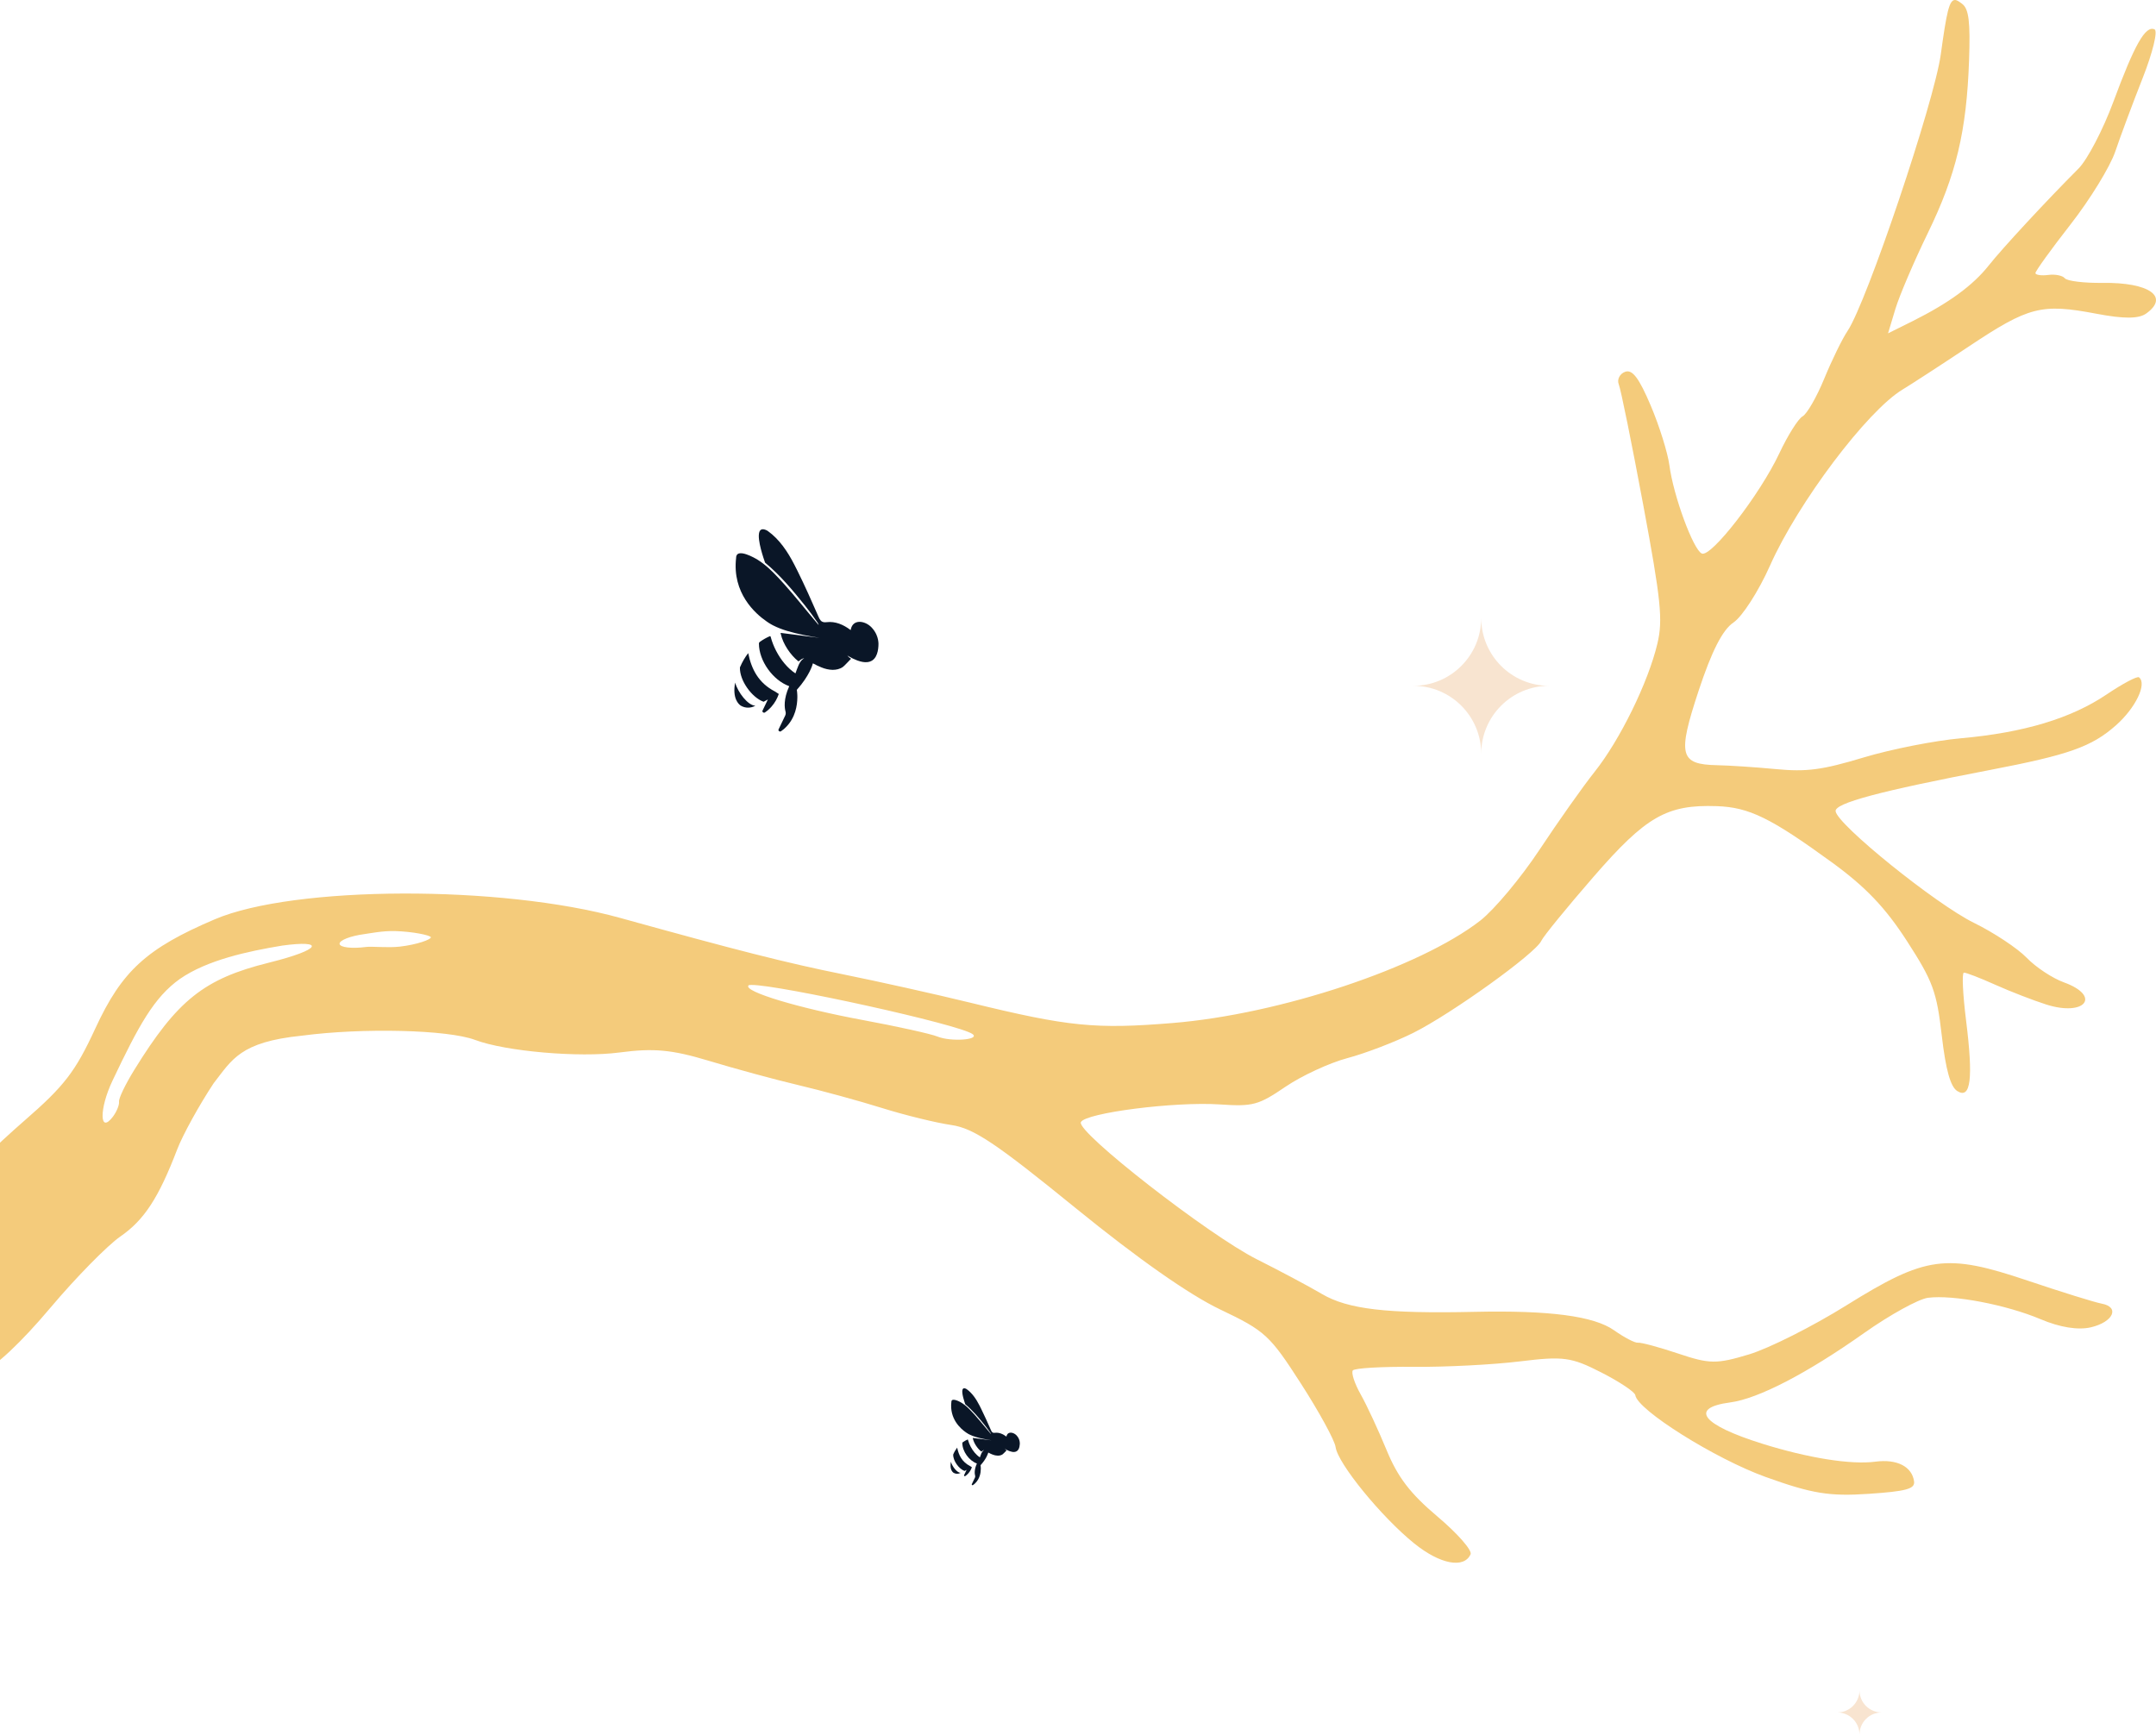 <svg xmlns="http://www.w3.org/2000/svg" width="778" height="626" viewBox="0 0 778 626" fill="none"><g clip-path="url(#clip0_156_6)"><path d="M705.476 0C706.185 0.015 707.011 0.594 708.09 1.424C710.461 3.247 711.03 7.967 710.545 21.746C709.642 47.442 705.896 63.074 695.662 84.108C690.721 94.262 685.45 106.591 683.966 111.464L681.305 120.296L690.21 115.873C703.354 109.294 711.975 102.963 717.647 95.798C722.56 89.593 738.35 72.543 750.038 60.836C753.226 57.643 758.882 46.807 762.607 36.756C770.317 15.948 774.206 9.128 777.477 10.602C778.73 11.166 776.777 19.08 773.175 28.205C769.573 37.329 765.122 49.298 763.282 54.733C761.442 60.167 754.217 71.944 747.174 80.977C740.131 90.009 734.403 97.935 734.489 98.583C734.574 99.231 736.663 99.549 739.133 99.222C741.602 98.895 744.283 99.418 745.101 100.423C745.919 101.427 752.07 102.177 758.706 102.088C775.527 101.863 782.934 107.053 774.5 113.123C771.77 115.089 766.438 115.111 756.494 113.221C736.589 109.436 732.075 110.651 710.531 124.982C700.028 131.968 689.23 138.972 686.617 140.535C673.836 148.18 648.771 181.454 638.722 204.094C634.632 213.308 628.694 222.533 625.541 224.642C621.588 227.285 617.672 234.976 612.914 249.393C605.28 272.524 606.11 275.884 619.673 276.151C623.845 276.233 633.373 276.843 640.818 277.555C651.943 278.619 657.604 277.852 672.48 273.365C682.436 270.362 698.235 267.268 707.605 266.43C730.366 264.397 747.369 259.25 760.169 250.625C765.982 246.709 771.205 243.931 771.857 244.433C774.846 246.73 770.674 255.453 763.547 261.755C754.804 269.485 746.61 272.405 718.085 277.874C678.224 285.517 662.002 289.862 662.385 292.767C663.026 297.636 698.583 326.313 712.332 333.054C719.525 336.582 728.077 342.257 731.348 345.654C734.619 349.051 740.668 353.037 744.721 354.502C758.431 359.458 752.423 366.993 738.346 362.499C733.797 361.046 725.558 357.875 720.055 355.407C714.553 352.939 709.415 350.937 708.666 351.015C707.916 351.093 708.288 358.857 709.462 368.238C712.096 389.284 711.172 396.821 706.273 393.732C703.861 392.211 702.143 386.181 700.7 373.749C698.848 357.791 697.522 354.15 688.111 339.578C680.345 327.552 673.218 320.065 660.983 311.166C638.949 295.141 631.144 291.323 619.485 290.923C601.471 290.306 593.953 294.635 575.036 316.42C565.406 327.511 556.917 337.908 556.166 339.564C554.14 344.034 523.847 365.816 510.007 372.736C503.382 376.048 492.654 380.147 486.202 381.859C479.751 383.571 469.727 388.214 463.88 392.187C454.103 398.83 452.155 399.378 440.156 398.571C423.898 397.478 391.535 401.631 390.032 404.984C388.432 408.552 436.208 445.763 453.545 454.463C461.557 458.483 472.127 464.097 477.037 466.986C486.379 472.481 500.374 474.128 532.016 473.425C559.183 472.822 575.207 474.952 582.465 480.095C586.112 482.68 589.993 484.703 591.069 484.56C592.145 484.418 598.651 486.149 605.557 488.468C616.883 492.271 619.402 492.33 631.191 488.763C638.38 486.588 654.129 478.652 666.161 471.157C695.027 453.174 702.208 452.227 731.759 462.18C743.95 466.286 755.938 470.007 758.37 470.456C765.059 471.691 762.61 477.102 754.494 479.007C749.897 480.086 743.363 479.042 736.386 476.094C723.991 470.857 704.805 467.186 695.725 468.35C692.342 468.784 681.973 474.492 672.686 481.059C652.112 495.606 634.496 504.769 624.355 506.111C609.385 508.092 614.148 514.204 635.952 521.02C652.481 526.186 667.941 528.658 676.741 527.494C684.513 526.465 689.99 529.254 690.7 534.642C691.052 537.318 687.854 538.196 674.225 539.109C660.167 540.049 653.914 539.055 637.165 533.026C618.885 526.446 590.804 508.799 590.105 503.491C589.954 502.348 584.44 498.675 577.848 495.306C567.018 489.772 564.187 489.371 548.49 491.302C538.937 492.477 521.711 493.377 510.211 493.271C498.711 493.164 488.813 493.726 488.17 494.566C487.528 495.405 488.805 499.309 490.997 503.188C493.189 507.066 497.386 516.093 500.333 523.262C504.375 533.094 508.871 538.997 518.722 547.301C525.906 553.356 531.298 559.494 530.663 560.91C528.307 566.169 519.653 564.521 510.369 557.034C498.492 547.456 482.734 528.131 481.957 522.229C481.637 519.799 476.009 509.515 469.455 499.328C458.233 481.888 456.573 480.302 440.339 472.58C429.222 467.293 410.631 454.277 388.074 435.918C359.458 412.628 351.329 407.156 343.317 406.005C337.93 405.231 326.667 402.489 318.313 399.875C309.959 397.262 296.227 393.514 287.795 391.526C279.363 389.538 264.907 385.584 255.683 382.798C242.343 378.77 235.773 378.207 223.519 379.829C209.013 381.748 182.413 379.435 171.439 375.292C161.679 371.607 130.938 370.847 108.943 373.756C86.599 376.015 83.747 382.42 77.081 390.951C71.89 398.791 65.951 409.55 63.905 414.89C57.265 432.221 52.055 440.274 43.464 446.206C38.825 449.407 27.416 460.998 18.172 471.969C7.694 484.405 -1.668 493.216 -6.701 495.318C-33.485 506.501 -66.184 534.569 -72.183 551.546C-76.335 563.295 -89.801 573.261 -100.258 572.368C-104.207 572.031 -113.926 569.006 -121.893 565.572C-136.362 559.336 -136.412 559.265 -150.719 563.931C-158.596 566.499 -168.57 570.66 -172.895 573.133C-179.507 576.913 -183.183 577.47 -195.96 576.702C-211.934 575.742 -221.082 570.493 -239.49 551.64C-243.577 547.455 -249.741 543.882 -253.501 543.54C-257.193 543.204 -265.433 539.391 -271.828 535.052C-287.533 524.398 -286.245 521.312 -259.547 505.996C-250.397 500.747 -249.531 500.645 -237.562 503.16C-230.71 504.6 -219.562 507.485 -212.809 509.618C-199.342 513.872 -161.71 515.759 -141.888 513.136C-125.178 510.924 -118.73 507.111 -107.821 493.142C-99.848 482.934 -94.982 479.659 -69.399 467.115C-43.215 454.277 -38.433 450.994 -24.148 435.982C-15.363 426.749 -0.515 412.528 8.836 404.407C23.174 391.955 27.192 386.759 34.392 371.16C43.963 350.425 52.826 342.269 77.524 331.754C106.104 319.586 180.74 319.32 223.819 331.269C265.519 342.835 283.511 347.439 304.162 351.606C316.795 354.156 337.525 358.775 350.231 361.879C385.68 370.539 395.315 371.462 423.123 369.192C461.816 366.033 512.325 349.227 534.166 332.227C539.209 328.301 548.816 316.807 555.515 306.69C562.214 296.573 571.142 283.915 575.418 278.542C584.58 267.028 594.754 246.281 598.081 232.258C600.113 223.696 599.367 216.586 592.952 182.131C588.84 160.045 584.883 140.531 584.153 138.758C583.423 136.985 584.473 134.892 586.419 134.181C589.045 133.222 591.43 136.381 595.673 146.377C598.816 153.779 601.823 163.481 602.405 167.902C603.857 178.928 611.007 198.364 614.101 199.758C617.444 201.264 635.086 178.471 642.07 163.611C645.102 157.161 648.884 151.12 650.462 150.26C652.04 149.401 655.573 143.253 658.3 136.613C661.026 129.975 664.789 122.275 666.701 119.427C673.641 109.09 697.949 36.954 700.338 19.631C702.415 4.571 703.349 -0.044 705.476 0ZM131.485 337.103C126.396 337.777 122.369 339.371 122.537 340.647C122.705 341.922 127.006 342.415 132.095 341.742C134.134 341.472 139.885 342.107 144.161 341.631C150.557 340.92 155.588 339.016 155.487 338.252C155.391 337.516 148.821 336.168 142.547 336.011C137.946 335.897 133.638 336.818 131.485 337.103ZM101.875 341.243C89.352 343.319 74.71 346.459 64.861 353.316C55.661 359.892 50.148 369.844 40.566 390.061C35.753 400.217 35.868 409.418 40.727 403.017C42.106 401.202 43.105 398.732 42.951 397.561C42.797 396.39 45.269 391.276 48.435 386.144C64.026 360.868 73.642 353.224 97.025 347.415C116.346 342.616 117.203 339.16 101.875 341.243ZM270.4 355.488C270.208 355.526 270.113 355.609 270.058 355.681C268.396 357.853 288.247 363.839 311.412 368.126C323.799 370.419 335.928 373.104 338.305 374.079C343.043 376.025 353.696 375.294 350.988 373.212C346.436 369.713 280.839 355.341 271.205 355.455C270.884 355.459 270.593 355.45 270.4 355.488ZM-53.688 470.401C-56.402 471.037 -59.922 474.439 -59.594 476.934C-59.016 481.323 -52.303 480.137 -51.184 475.452C-50.69 473.384 -50.813 471.307 -51.505 470.775C-51.797 470.551 -52.203 470.365 -52.594 470.33C-52.935 470.298 -53.3 470.31 -53.688 470.401ZM-69.954 490.269C-74.49 490.517 -86.059 496.948 -89.151 501.437C-93.969 508.433 -92.279 508.969 -81.801 503.635C-72.905 499.107 -66.123 492.368 -68.524 490.522C-68.839 490.279 -69.306 490.234 -69.954 490.269Z" fill="#F4CB7B"></path><path d="M534.5 272C534.5 258.475 523.525 247.5 510 247.5C523.525 247.5 534.5 236.525 534.5 223C534.5 236.525 545.475 247.5 559 247.5C545.475 247.5 534.5 258.475 534.5 272Z" fill="#F8E4D0"></path><path d="M671 626C671 621.584 667.416 618 663 618C667.416 618 671 614.416 671 610C671 614.416 674.584 618 679 618C674.584 618 671 621.584 671 626Z" fill="#F8E4D0"></path><path d="M275.443 253.207C271.32 251.694 266.876 245.632 267.005 240.901C267.005 240.876 267.011 240.855 267.017 240.836C267.023 240.818 267.032 240.803 267.038 240.784C267.887 238.785 268.902 237.106 269.993 235.697C271.167 241.525 273.726 246.484 279.624 249.535C280.074 249.836 280.537 250.134 281.009 250.427C281.018 250.433 281.025 250.439 281.031 250.448C281.025 250.467 281.015 250.485 281.009 250.507C280.467 252.051 279.63 253.629 278.355 255.062C278.195 255.243 278.027 255.422 277.852 255.597C277.267 256.184 276.81 256.587 276.053 257.101C275.93 257.184 275.798 257.224 275.661 257.209C275.562 257.181 275.467 257.141 275.375 257.089C275.146 256.96 275.054 256.674 275.167 256.437L276.844 252.94L277.092 252.426L275.624 253.213C275.562 253.244 275.507 253.232 275.443 253.207ZM265.279 246.339C266.275 249.898 269.901 254.594 272.546 254.671C272.549 254.684 272.546 254.68 272.549 254.693C272.543 254.699 272.537 254.702 272.528 254.705C270.897 255.615 268.93 255.597 267.379 254.69C267.379 254.69 267.32 254.659 267.222 254.591C266.575 254.145 264.197 252.075 265.279 246.339Z" fill="#0A1627"></path><path d="M284.08 227.697C287.881 228.844 291.854 229.567 295.768 230.194L281.742 228.407C281.717 228.435 281.714 228.438 281.687 228.466C281.705 228.57 281.726 228.675 281.751 228.779C282.52 232.375 285.27 236.432 288.087 238.653C288.12 238.677 288.166 238.677 288.197 238.653C288.773 238.179 289.34 237.696 290.1 237.555C290.116 237.548 290.131 237.558 290.134 237.57C290.14 237.585 290.131 237.601 290.116 237.607C289.398 237.976 288.85 238.711 288.408 239.557C288.344 239.683 288.28 239.812 288.218 239.944C288.212 239.96 288.203 239.975 288.197 239.991C287.722 241.018 287.379 242.141 287.063 242.962C287.051 242.996 287.014 243.005 286.983 242.983C286.983 242.983 286.98 242.983 286.98 242.98C284.209 241.153 281.803 238.194 280.111 234.956C280.096 234.928 280.08 234.9 280.068 234.873C279.25 233.298 278.603 231.661 278.168 230.056C278.143 229.958 278.116 229.862 278.091 229.764C278.054 229.619 277.904 229.542 277.769 229.601C276.669 230.084 275.421 230.751 274.143 231.674C273.978 231.794 273.871 231.988 273.861 232.191C273.858 232.2 273.858 232.212 273.858 232.221C273.858 238.52 278.934 245.499 284.743 247.612C284.755 247.643 284.761 247.662 284.776 247.692C282.658 252.361 283.103 255.505 283.467 256.806C283.602 257.289 283.55 257.808 283.333 258.261L280.951 263.225C280.838 263.462 280.93 263.748 281.159 263.877C281.251 263.929 281.346 263.969 281.444 263.997C281.582 264.012 281.714 263.972 281.837 263.889C282.594 263.376 283.051 262.973 283.636 262.385C287.026 258.983 287.697 254.579 287.725 251.762C287.728 251.746 287.728 251.734 287.728 251.722C287.728 251.583 287.728 251.448 287.725 251.319V251.273C287.725 251.205 287.725 251.14 287.722 251.079C287.719 250.996 287.716 250.913 287.716 250.833C287.71 250.762 287.707 250.694 287.703 250.63C287.691 250.344 287.673 250.091 287.651 249.87C287.63 249.673 287.611 249.504 287.593 249.366C287.578 249.233 287.562 249.132 287.55 249.061C287.544 249.03 287.538 249 287.535 248.969C287.532 248.96 287.532 248.956 287.532 248.956C292.071 243.894 293.184 239.963 293.303 239.499C293.307 239.483 293.31 239.474 293.313 239.465C293.316 239.455 293.316 239.452 293.316 239.452C293.328 239.412 293.365 239.397 293.398 239.415C294.373 239.96 295.375 240.437 296.408 240.849C297.742 241.405 299.075 241.698 300.405 241.738C301.736 241.747 303.066 241.47 304.179 240.673C304.792 240.234 306.385 238.431 306.998 237.85L307.115 237.736C306.625 237.45 306.321 237.186 305.8 236.632C305.8 236.623 305.803 236.62 305.809 236.62C305.825 236.617 305.834 236.62 305.843 236.623C307.146 237.398 308.301 237.954 309.322 238.333C310.753 238.868 311.921 239.046 312.877 238.963C316.016 238.705 316.838 235.651 316.979 233.153C316.991 232.892 317 232.633 317 232.387C317 232.289 317 232.191 316.997 232.095H316.991C316.969 231.474 316.838 230.308 316.243 228.986C316.234 228.967 316.228 228.949 316.218 228.93C315.844 228.112 315.293 227.242 314.484 226.399C312.31 224.147 308.451 223.397 307.247 226.356C307.173 226.54 307.109 226.737 307.057 226.952C307.023 227.088 306.992 227.229 306.968 227.377C306.959 227.386 306.943 227.383 306.928 227.371C306.894 227.346 306.864 227.322 306.83 227.297C304.396 225.445 301.426 224.15 298.318 224.529C296.939 224.698 296.289 224.313 295.74 223.348C295.624 223.142 295.51 222.908 295.397 222.65C292.951 217.073 290.496 211.494 287.786 206.04C287.673 205.813 287.559 205.582 287.443 205.355C287.167 204.804 286.891 204.26 286.609 203.712C284.188 199.009 281.215 194.599 277.083 191.643C276.81 191.446 276.482 191.283 276.105 191.157C274.934 190.757 274.297 191.157 274.008 192.009C273.092 194.737 275.762 202.116 276.068 203.011C276.084 203.035 276.099 203.054 276.114 203.078C281.539 207.594 286.027 212.976 290.425 218.463C292.013 220.447 293.527 222.49 294.962 224.59C295.139 224.849 295.28 225.119 295.388 225.408C295.397 225.43 295.388 225.458 295.363 225.467C295.345 225.476 295.323 225.47 295.311 225.452C293.095 222.849 290.894 220.146 288.675 217.473C288.644 217.433 288.611 217.393 288.58 217.353C286.72 215.114 284.85 212.899 282.952 210.78C281.65 209.325 280.332 207.917 278.995 206.579C277.889 205.474 276.798 204.496 275.725 203.651C274.946 203.035 274.174 202.488 273.411 202.011C272.228 201.27 266.462 198.034 265.714 200.67C265.656 200.861 265.628 201.085 265.631 201.344H265.628C264.163 214.013 272.488 221.413 276.663 224.283C277.166 224.646 277.696 224.981 278.251 225.295C278.686 225.547 278.94 225.673 278.94 225.673C280.592 226.525 282.382 227.183 284.08 227.697Z" fill="#0A1627"></path><path d="M348.021 530.825C346.039 530.1 343.902 527.193 343.964 524.925C343.964 524.913 343.967 524.903 343.97 524.894C343.973 524.885 343.977 524.878 343.98 524.869C344.388 523.911 344.876 523.105 345.401 522.43C345.965 525.225 347.195 527.602 350.031 529.065C350.247 529.209 350.47 529.352 350.697 529.492C350.701 529.495 350.704 529.498 350.707 529.503C350.704 529.511 350.7 529.52 350.697 529.531C350.436 530.271 350.034 531.027 349.421 531.715C349.344 531.802 349.263 531.887 349.179 531.971C348.897 532.253 348.678 532.446 348.314 532.692C348.255 532.732 348.192 532.751 348.125 532.744C348.078 532.731 348.032 532.711 347.988 532.686C347.878 532.624 347.833 532.487 347.888 532.374L348.694 530.697L348.813 530.451L348.108 530.828C348.078 530.843 348.052 530.837 348.021 530.825ZM343.134 527.532C343.613 529.239 345.356 531.49 346.628 531.527C346.63 531.533 346.628 531.532 346.63 531.538C346.627 531.541 346.624 531.542 346.619 531.544C345.835 531.98 344.889 531.971 344.144 531.536C344.144 531.536 344.116 531.521 344.068 531.489C343.757 531.275 342.614 530.283 343.134 527.532Z" fill="#0A1627"></path><path d="M352.173 518.594C354.001 519.144 355.91 519.491 357.792 519.792L351.049 518.935C351.037 518.948 351.036 518.95 351.022 518.963C351.031 519.013 351.042 519.063 351.053 519.113C351.423 520.837 352.745 522.782 354.099 523.847C354.116 523.859 354.138 523.859 354.152 523.847C354.429 523.62 354.702 523.389 355.068 523.321C355.075 523.318 355.082 523.322 355.084 523.328C355.087 523.335 355.082 523.343 355.075 523.346C354.73 523.523 354.466 523.875 354.254 524.281C354.223 524.341 354.192 524.403 354.163 524.467C354.16 524.474 354.155 524.481 354.152 524.489C353.924 524.981 353.759 525.519 353.607 525.913C353.601 525.929 353.584 525.934 353.569 525.924L353.567 525.922C352.235 525.046 351.078 523.627 350.265 522.075C350.258 522.061 350.25 522.048 350.244 522.035C349.851 521.28 349.54 520.495 349.331 519.725C349.319 519.678 349.306 519.633 349.294 519.585C349.276 519.516 349.204 519.479 349.139 519.507C348.61 519.739 348.01 520.059 347.396 520.501C347.316 520.559 347.265 520.652 347.26 520.749C347.259 520.753 347.259 520.759 347.259 520.764C347.259 523.784 349.699 527.13 352.492 528.143C352.498 528.158 352.5 528.167 352.508 528.181C351.49 530.42 351.703 531.927 351.879 532.551C351.943 532.782 351.918 533.031 351.814 533.248L350.669 535.628C350.614 535.742 350.658 535.879 350.769 535.941C350.813 535.966 350.859 535.985 350.906 535.999C350.972 536.006 351.036 535.987 351.095 535.947C351.459 535.701 351.678 535.507 351.96 535.226C353.589 533.595 353.912 531.483 353.925 530.132C353.927 530.125 353.927 530.119 353.927 530.113C353.927 530.047 353.927 529.982 353.925 529.92V529.898C353.925 529.865 353.925 529.834 353.924 529.805C353.923 529.765 353.921 529.725 353.921 529.687C353.918 529.653 353.917 529.621 353.915 529.59C353.909 529.452 353.9 529.332 353.89 529.225C353.88 529.131 353.871 529.05 353.862 528.983C353.855 528.92 353.847 528.871 353.841 528.838C353.839 528.823 353.836 528.808 353.834 528.793C353.833 528.789 353.833 528.787 353.833 528.787C356.015 526.36 356.55 524.475 356.607 524.253C356.609 524.245 356.61 524.241 356.612 524.237C356.613 524.232 356.613 524.231 356.613 524.231C356.619 524.211 356.637 524.204 356.653 524.213C357.122 524.474 357.604 524.703 358.1 524.9C358.741 525.167 359.382 525.307 360.022 525.326C360.661 525.331 361.301 525.198 361.836 524.816C362.131 524.605 362.897 523.741 363.192 523.462L363.248 523.408C363.012 523.271 362.866 523.144 362.615 522.878C362.615 522.874 362.617 522.872 362.62 522.872C362.627 522.871 362.632 522.872 362.636 522.874C363.262 523.246 363.818 523.512 364.309 523.694C364.997 523.95 365.558 524.036 366.018 523.996C367.527 523.872 367.922 522.408 367.99 521.21C367.996 521.085 368 520.961 368 520.843C368 520.796 368 520.749 367.999 520.703H367.996C367.985 520.405 367.922 519.846 367.636 519.212C367.632 519.203 367.629 519.195 367.624 519.186C367.444 518.793 367.179 518.376 366.79 517.972C365.745 516.893 363.89 516.533 363.311 517.951C363.276 518.04 363.245 518.134 363.22 518.238C363.203 518.302 363.189 518.37 363.177 518.441C363.172 518.445 363.165 518.444 363.158 518.438C363.141 518.426 363.127 518.414 363.111 518.403C361.94 517.515 360.513 516.894 359.018 517.075C358.355 517.157 358.043 516.972 357.779 516.509C357.723 516.41 357.668 516.298 357.614 516.174C356.438 513.501 355.258 510.826 353.955 508.211C353.9 508.102 353.846 507.991 353.79 507.882C353.657 507.618 353.525 507.357 353.389 507.095C352.225 504.84 350.795 502.725 348.809 501.308C348.678 501.214 348.52 501.136 348.339 501.075C347.776 500.884 347.47 501.075 347.331 501.484C346.89 502.792 348.174 506.329 348.321 506.759C348.329 506.77 348.336 506.779 348.343 506.791C350.952 508.956 353.109 511.537 355.224 514.167C355.987 515.119 356.715 516.098 357.405 517.105C357.49 517.229 357.558 517.359 357.61 517.497C357.614 517.508 357.61 517.521 357.598 517.525C357.589 517.53 357.579 517.527 357.573 517.518C356.507 516.27 355.449 514.974 354.382 513.693C354.368 513.673 354.351 513.654 354.337 513.635C353.442 512.561 352.543 511.5 351.631 510.484C351.005 509.786 350.371 509.111 349.729 508.469C349.197 507.94 348.672 507.471 348.156 507.065C347.782 506.77 347.411 506.508 347.044 506.279C346.475 505.924 343.703 504.373 343.343 505.636C343.315 505.728 343.302 505.835 343.304 505.959H343.302C342.598 512.034 346.6 515.582 348.607 516.957C348.849 517.132 349.104 517.292 349.37 517.443C349.58 517.564 349.702 517.624 349.702 517.624C350.496 518.033 351.357 518.348 352.173 518.594Z" fill="#0A1627"></path></g><defs><clipPath id="clip0_156_6"><rect width="778" height="626" fill="white"></rect></clipPath></defs></svg>